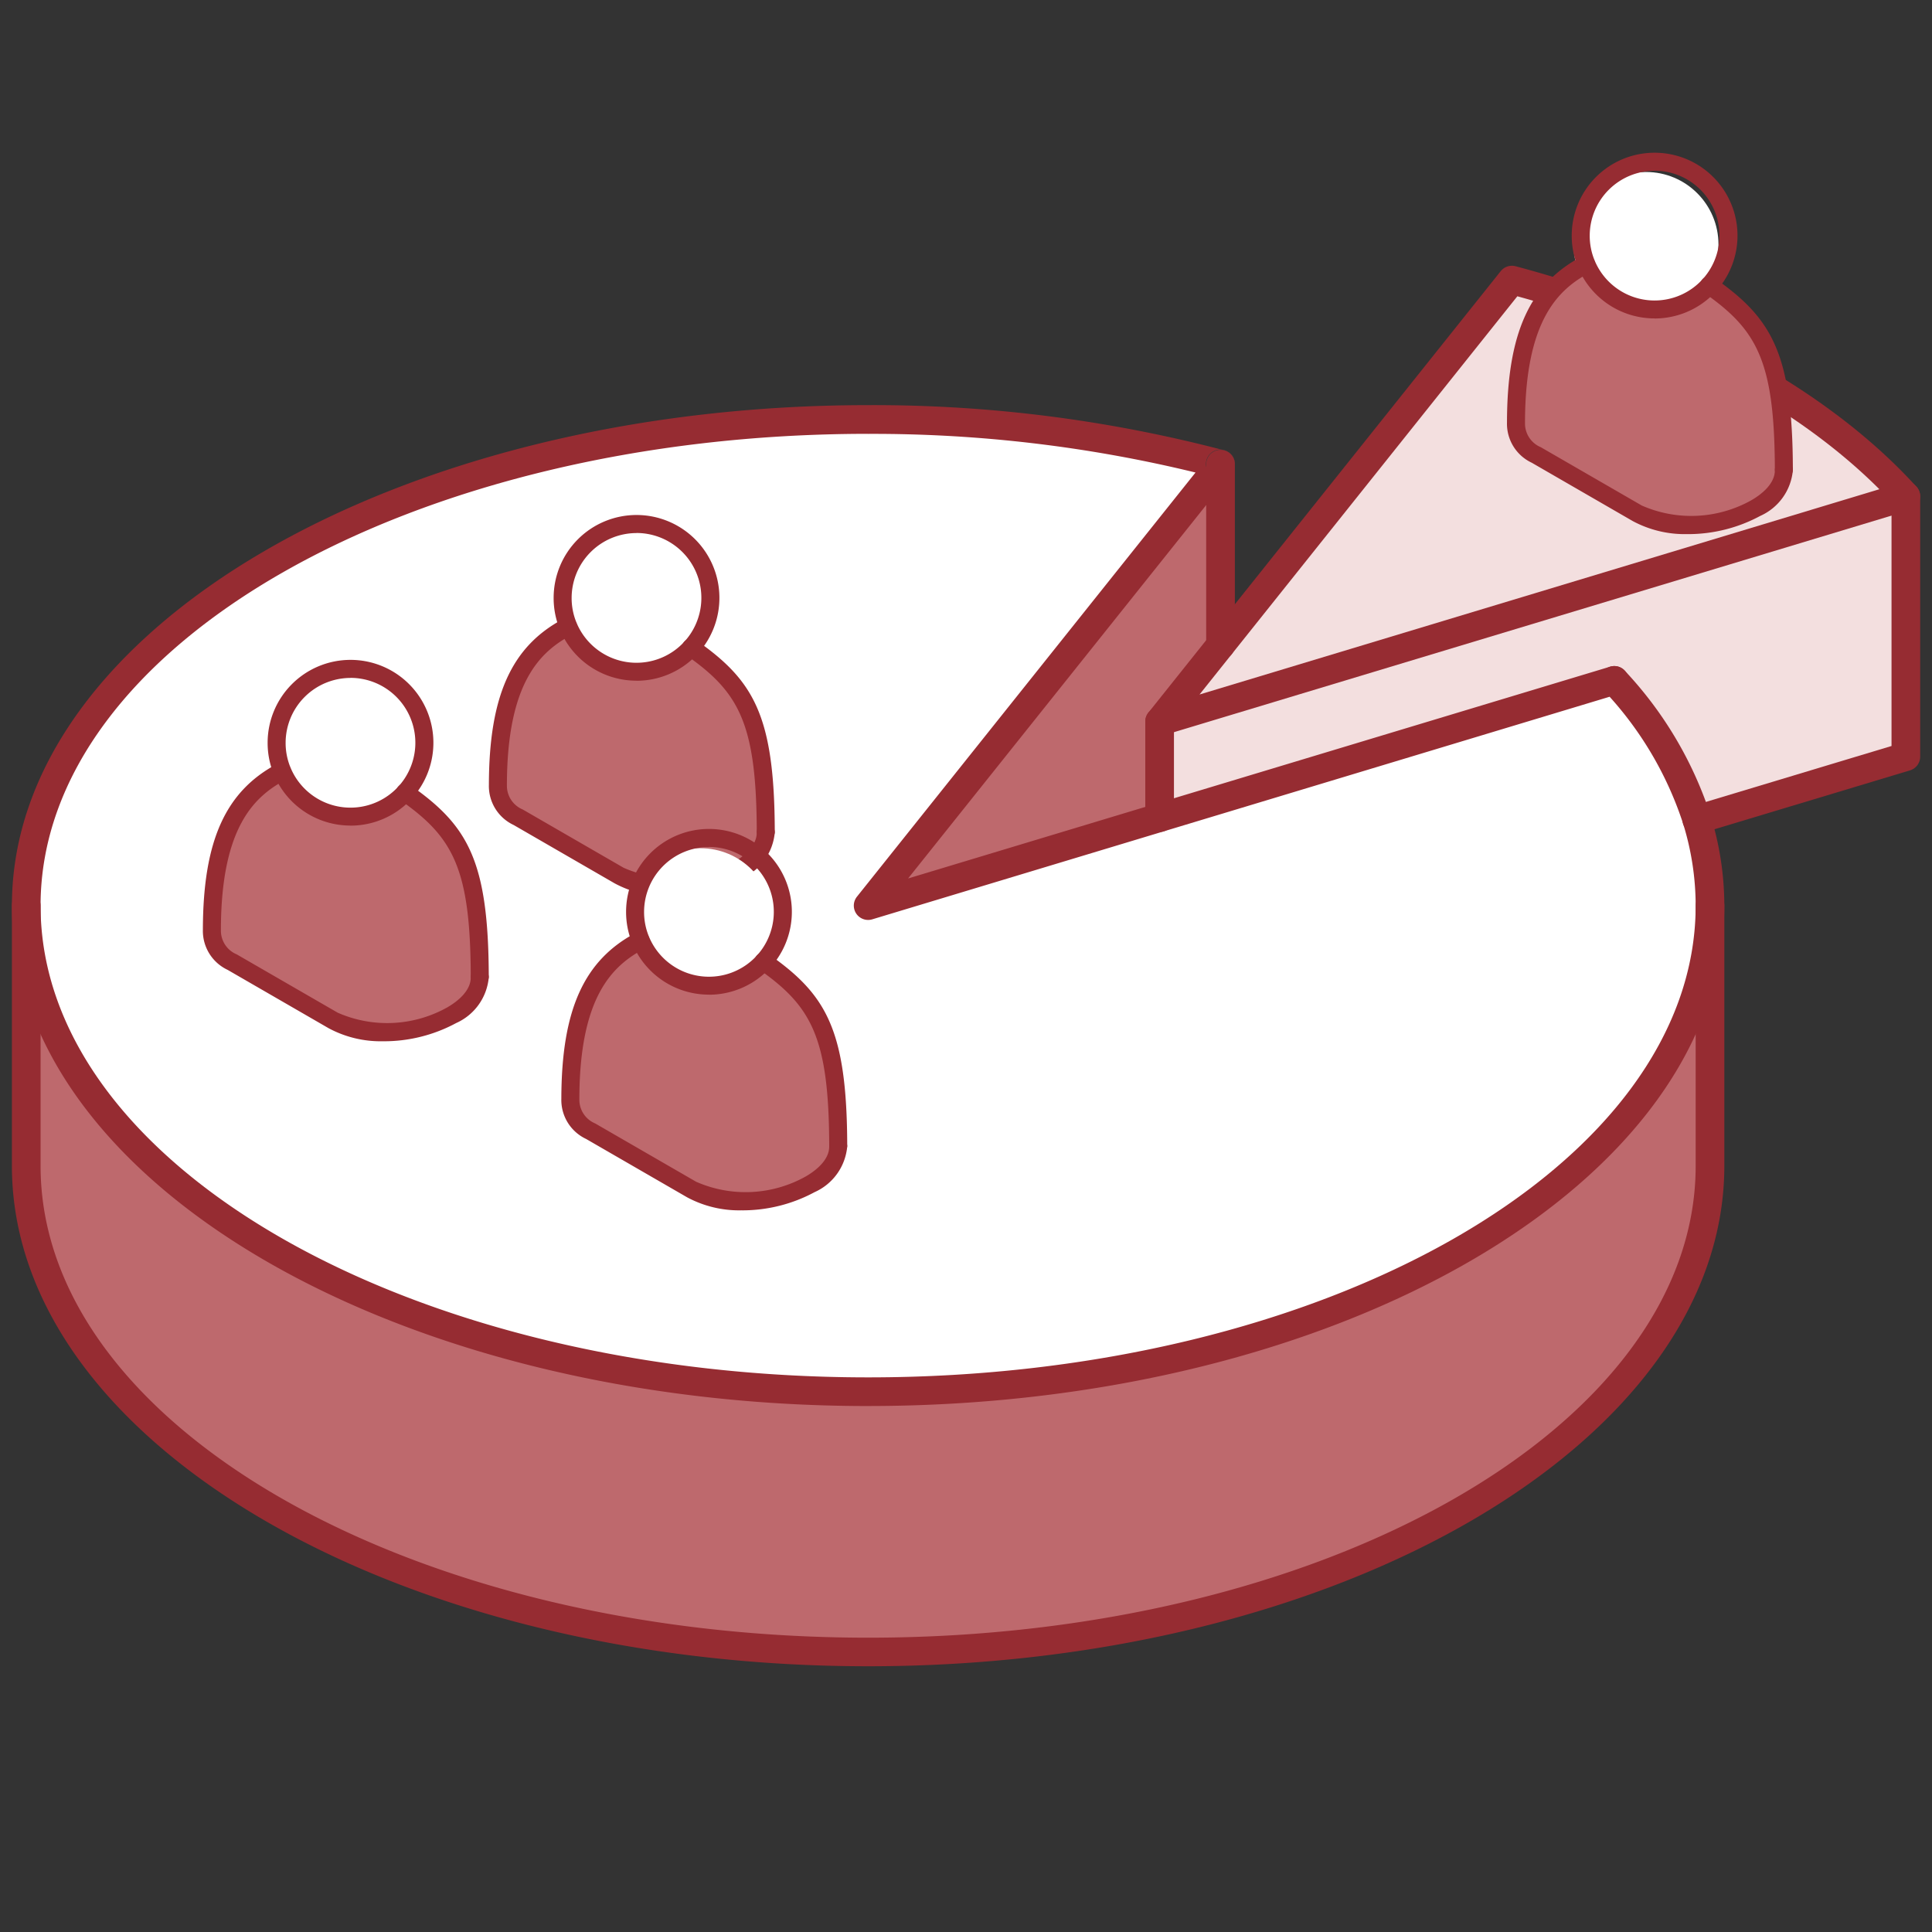 <svg xmlns="http://www.w3.org/2000/svg" xmlns:xlink="http://www.w3.org/1999/xlink" width="80" height="80" viewBox="0 0 80 80"><rect x="0" y="0" width="80" height="80" fill="#333333" stroke="none"/><defs><clipPath id="a"><rect width="80" height="80" transform="translate(418.297 1162.297)" fill="#fff"/></clipPath></defs><g transform="translate(-418.297 -1162.297)" clip-path="url(#a)"><g transform="translate(418.79 1173.3)"><path d="M138.985,31.762l-18.824,5.684V33.465l30.9-9.326v10.78l-8.653,2.608a15.437,15.437,0,0,0-3.421-5.765" transform="translate(-72.636 -14.592)" fill="#f3dfdf"/><path d="M151.059,10.453l-30.9,9.326L134.751,1.5c7,1.864,12.742,5.027,16.308,8.954" transform="translate(-72.636 -0.906)" fill="#f3dfdf"/><path d="M71.221,66.994V77.769c0,11.115-15.608,20.128-34.858,20.128S1.5,88.884,1.5,77.769V66.994c0,11.115,15.608,20.128,34.863,20.128s34.858-9.014,34.858-20.128" transform="translate(-0.907 -40.497)" fill="#be696d"/><path d="M70.677,32.67a12.1,12.1,0,0,1,.544,3.561c0,11.115-15.608,20.128-34.858,20.128S1.5,47.345,1.5,36.231,17.108,16.1,36.363,16.1a56.824,56.824,0,0,1,14.59,1.848l-14.59,18.28L67.256,26.9a15.444,15.444,0,0,1,3.421,5.765" transform="translate(-0.907 -9.734)" fill="#fff"/><path d="M104.238,20.774v7.5l-2.521,3.157v3.982L89.648,39.054Z" transform="translate(-54.192 -12.558)" fill="#be696d"/><path d="M35.457,56.045C15.905,56.045,0,46.749,0,35.323S15.905,14.6,35.457,14.6A57.172,57.172,0,0,1,50.2,16.47a.593.593,0,0,1,.311.943L37.108,34.2,66.177,25.43a.591.591,0,0,1,.611.169,15.951,15.951,0,0,1,3.549,5.988,12.673,12.673,0,0,1,.571,3.736c0,11.425-15.9,20.721-35.451,20.721m0-40.256c-18.9,0-34.27,8.763-34.27,19.535S16.56,54.858,35.457,54.858s34.264-8.763,34.264-19.535a11.476,11.476,0,0,0-.518-3.386,14.584,14.584,0,0,0-3.045-5.262l-30.53,9.216a.593.593,0,0,1-.636-.938L49.011,17.39a56.375,56.375,0,0,0-13.554-1.6" transform="translate(0 -8.827)" fill="#962c32"/><path d="M119.254,19.466a.594.594,0,0,1-.464-.963L133.38.222a.594.594,0,0,1,.616-.2c7.065,1.882,12.958,5.124,16.595,9.128a.593.593,0,0,1-.268.967l-30.9,9.326a.582.582,0,0,1-.171.026m14.811-18.2L120.906,17.755l28.151-8.5c-3.453-3.454-8.723-6.267-14.992-7.99" transform="translate(-71.729 0)" fill="#962c32"/><path d="M125.629,20.459a.6.6,0,1,1,.425-.179l-.005.006a.591.591,0,0,1-.42.174" transform="translate(-75.583 -11.649)" fill="#373a3a"/><path d="M125.629,27.96a.593.593,0,0,1-.593-.593v-7.5a.593.593,0,1,1,1.187,0v7.5a.593.593,0,0,1-.593.593" transform="translate(-75.583 -11.651)" fill="#962c32"/><path d="M166.854,43.1h-.006a.593.593,0,1,1,.006,0" transform="translate(-100.5 -25.337)" fill="#962c32"/><path d="M35.457,97.583C15.905,97.583,0,88.287,0,76.862V66.086a.593.593,0,0,1,1.187,0V76.862C1.187,87.633,16.56,96.4,35.457,96.4s34.264-8.763,34.264-19.535V66.086a.593.593,0,0,1,1.187,0V76.862c0,11.426-15.9,20.721-35.451,20.721" transform="translate(0 -39.59)" fill="#962c32"/><path d="M175.5,37.213a.593.593,0,0,1-.171-1.162l8.231-2.48V23.231a.593.593,0,0,1,1.187,0V34.012a.594.594,0,0,1-.422.568l-8.653,2.607a.6.6,0,0,1-.172.025" transform="translate(-105.729 -13.684)" fill="#962c32"/><path d="M119.254,51.387a.593.593,0,0,1-.593-.593V46.812a.593.593,0,1,1,1.187,0v3.981a.593.593,0,0,1-.593.593" transform="translate(-71.73 -27.939)" fill="#962c32"/></g><g transform="translate(442.457 1174.401)"><circle cx="3" cy="3" r="3" transform="translate(-1.159 10.019)" fill="#fff"/><path d="M12.6,27.075v.035c0,1.813-3.992,2.978-6.069,1.779L2.345,26.472a1.405,1.405,0,0,1-.84-1.331c0-4.116,1.249-5.7,2.916-6.57a3.062,3.062,0,0,0,5.082.879c2.3,1.61,3.086,3.013,3.093,7.626" transform="translate(-5.048 -4.736)" fill="#be696d"/><path d="M35.679,28.981a.373.373,0,0,1-.373-.372c-.012-4.5-.74-5.781-2.92-7.311a.372.372,0,0,1,.195-.688.389.389,0,0,1,.219.067c2.388,1.674,3.239,3.123,3.252,7.931a.373.373,0,0,1-.372.373" transform="translate(-28.13 -6.271)" fill="#962c32"/><path d="M7.479,28.623a4.548,4.548,0,0,1-2.264-.538L1.031,25.668A1.783,1.783,0,0,1,.005,24c.007-3.689.94-5.749,3.117-6.884a.373.373,0,0,1,.345.661c-1.34.7-2.711,1.987-2.716,6.24a.326.326,0,0,1,0,.035,1.062,1.062,0,0,0,.655.973L5.587,27.44a5.091,5.091,0,0,0,4.535-.218c.363-.209.973-.648.975-1.239v-.033a.373.373,0,0,1,.745,0v.035a2.29,2.29,0,0,1-1.348,1.884,6.3,6.3,0,0,1-3.015.755" transform="translate(-3.921 -3.61)" fill="#962c32"/><path d="M14.241,6.861a3.43,3.43,0,0,1-3.165-2.1,3.393,3.393,0,0,1-.266-1.327,3.432,3.432,0,1,1,3.431,3.43m0-6.116a2.689,2.689,0,0,0-2.686,2.686,2.654,2.654,0,0,0,.207,1.037A2.687,2.687,0,1,0,14.241.745" transform="translate(-12.045 9.221)" fill="#962c32"/></g><g transform="translate(445.457 1187.401)"><circle cx="3" cy="3" r="3" transform="translate(-1.159 10.019)" fill="#fff"/><path d="M12.6,27.075v.035c0,1.813-3.992,2.978-6.069,1.779L2.345,26.472a1.405,1.405,0,0,1-.84-1.331c0-4.116,1.249-5.7,2.916-6.57a3.062,3.062,0,0,0,5.082.879c2.3,1.61,3.086,3.013,3.093,7.626" transform="translate(-5.048 -4.736)" fill="#be696d"/><path d="M35.679,28.981a.373.373,0,0,1-.373-.372c-.012-4.5-.74-5.781-2.92-7.311a.372.372,0,0,1,.195-.688.389.389,0,0,1,.219.067c2.388,1.674,3.239,3.123,3.252,7.931a.373.373,0,0,1-.372.373" transform="translate(-28.13 -6.271)" fill="#962c32"/><path d="M7.479,28.623a4.548,4.548,0,0,1-2.264-.538L1.031,25.668A1.783,1.783,0,0,1,.005,24c.007-3.689.94-5.749,3.117-6.884a.373.373,0,0,1,.345.661c-1.34.7-2.711,1.987-2.716,6.24a.326.326,0,0,1,0,.035,1.062,1.062,0,0,0,.655.973L5.587,27.44a5.091,5.091,0,0,0,4.535-.218c.363-.209.973-.648.975-1.239v-.033a.373.373,0,0,1,.745,0v.035a2.29,2.29,0,0,1-1.348,1.884,6.3,6.3,0,0,1-3.015.755" transform="translate(-3.921 -3.61)" fill="#962c32"/><path d="M14.241,6.861a3.43,3.43,0,0,1-3.165-2.1,3.393,3.393,0,0,1-.266-1.327,3.432,3.432,0,1,1,3.431,3.43m0-6.116a2.689,2.689,0,0,0-2.686,2.686,2.654,2.654,0,0,0,.207,1.037A2.687,2.687,0,1,0,14.241.745" transform="translate(-12.045 9.221)" fill="#962c32"/></g><g transform="translate(430.614 1180.4)"><circle cx="3" cy="3" r="3" transform="translate(-1.159 10.019)" fill="#fff"/><path d="M12.6,27.075v.035c0,1.813-3.992,2.978-6.069,1.779L2.345,26.472a1.405,1.405,0,0,1-.84-1.331c0-4.116,1.249-5.7,2.916-6.57a3.062,3.062,0,0,0,5.082.879c2.3,1.61,3.086,3.013,3.093,7.626" transform="translate(-5.048 -4.736)" fill="#be696d"/><path d="M35.679,28.981a.373.373,0,0,1-.373-.372c-.012-4.5-.74-5.781-2.92-7.311a.372.372,0,0,1,.195-.688.389.389,0,0,1,.219.067c2.388,1.674,3.239,3.123,3.252,7.931a.373.373,0,0,1-.372.373" transform="translate(-28.13 -6.271)" fill="#962c32"/><path d="M7.479,28.623a4.548,4.548,0,0,1-2.264-.538L1.031,25.668A1.783,1.783,0,0,1,.005,24c.007-3.689.94-5.749,3.117-6.884a.373.373,0,0,1,.345.661c-1.34.7-2.711,1.987-2.716,6.24a.326.326,0,0,1,0,.035,1.062,1.062,0,0,0,.655.973L5.587,27.44a5.091,5.091,0,0,0,4.535-.218c.363-.209.973-.648.975-1.239v-.033a.373.373,0,0,1,.745,0v.035a2.29,2.29,0,0,1-1.348,1.884,6.3,6.3,0,0,1-3.015.755" transform="translate(-3.921 -3.61)" fill="#962c32"/><path d="M14.241,6.861a3.43,3.43,0,0,1-3.165-2.1,3.393,3.393,0,0,1-.266-1.327,3.432,3.432,0,1,1,3.431,3.43m0-6.116a2.689,2.689,0,0,0-2.686,2.686,2.654,2.654,0,0,0,.207,1.037A2.687,2.687,0,1,0,14.241.745" transform="translate(-12.045 9.221)" fill="#962c32"/></g><g transform="translate(484.614 1159.4)"><circle cx="3" cy="3" r="3" transform="translate(-1.159 10.019)" fill="#fff"/><path d="M12.6,27.075v.035c0,1.813-3.992,2.978-6.069,1.779L2.345,26.472a1.405,1.405,0,0,1-.84-1.331c0-4.116,1.249-5.7,2.916-6.57a3.062,3.062,0,0,0,5.082.879c2.3,1.61,3.086,3.013,3.093,7.626" transform="translate(-5.048 -4.736)" fill="#be696d"/><path d="M35.679,28.981a.373.373,0,0,1-.373-.372c-.012-4.5-.74-5.781-2.92-7.311a.372.372,0,0,1,.195-.688.389.389,0,0,1,.219.067c2.388,1.674,3.239,3.123,3.252,7.931a.373.373,0,0,1-.372.373" transform="translate(-28.13 -6.271)" fill="#962c32"/><path d="M7.479,28.623a4.548,4.548,0,0,1-2.264-.538L1.031,25.668A1.783,1.783,0,0,1,.005,24c.007-3.689.94-5.749,3.117-6.884a.373.373,0,0,1,.345.661c-1.34.7-2.711,1.987-2.716,6.24a.326.326,0,0,1,0,.035,1.062,1.062,0,0,0,.655.973L5.587,27.44a5.091,5.091,0,0,0,4.535-.218c.363-.209.973-.648.975-1.239v-.033a.373.373,0,0,1,.745,0v.035a2.29,2.29,0,0,1-1.348,1.884,6.3,6.3,0,0,1-3.015.755" transform="translate(-3.921 -3.61)" fill="#962c32"/><path d="M14.241,6.861a3.43,3.43,0,0,1-3.165-2.1,3.393,3.393,0,0,1-.266-1.327,3.432,3.432,0,1,1,3.431,3.43m0-6.116a2.689,2.689,0,0,0-2.686,2.686,2.654,2.654,0,0,0,.207,1.037A2.687,2.687,0,1,0,14.241.745" transform="translate(-12.045 9.221)" fill="#962c32"/></g></g></svg>
